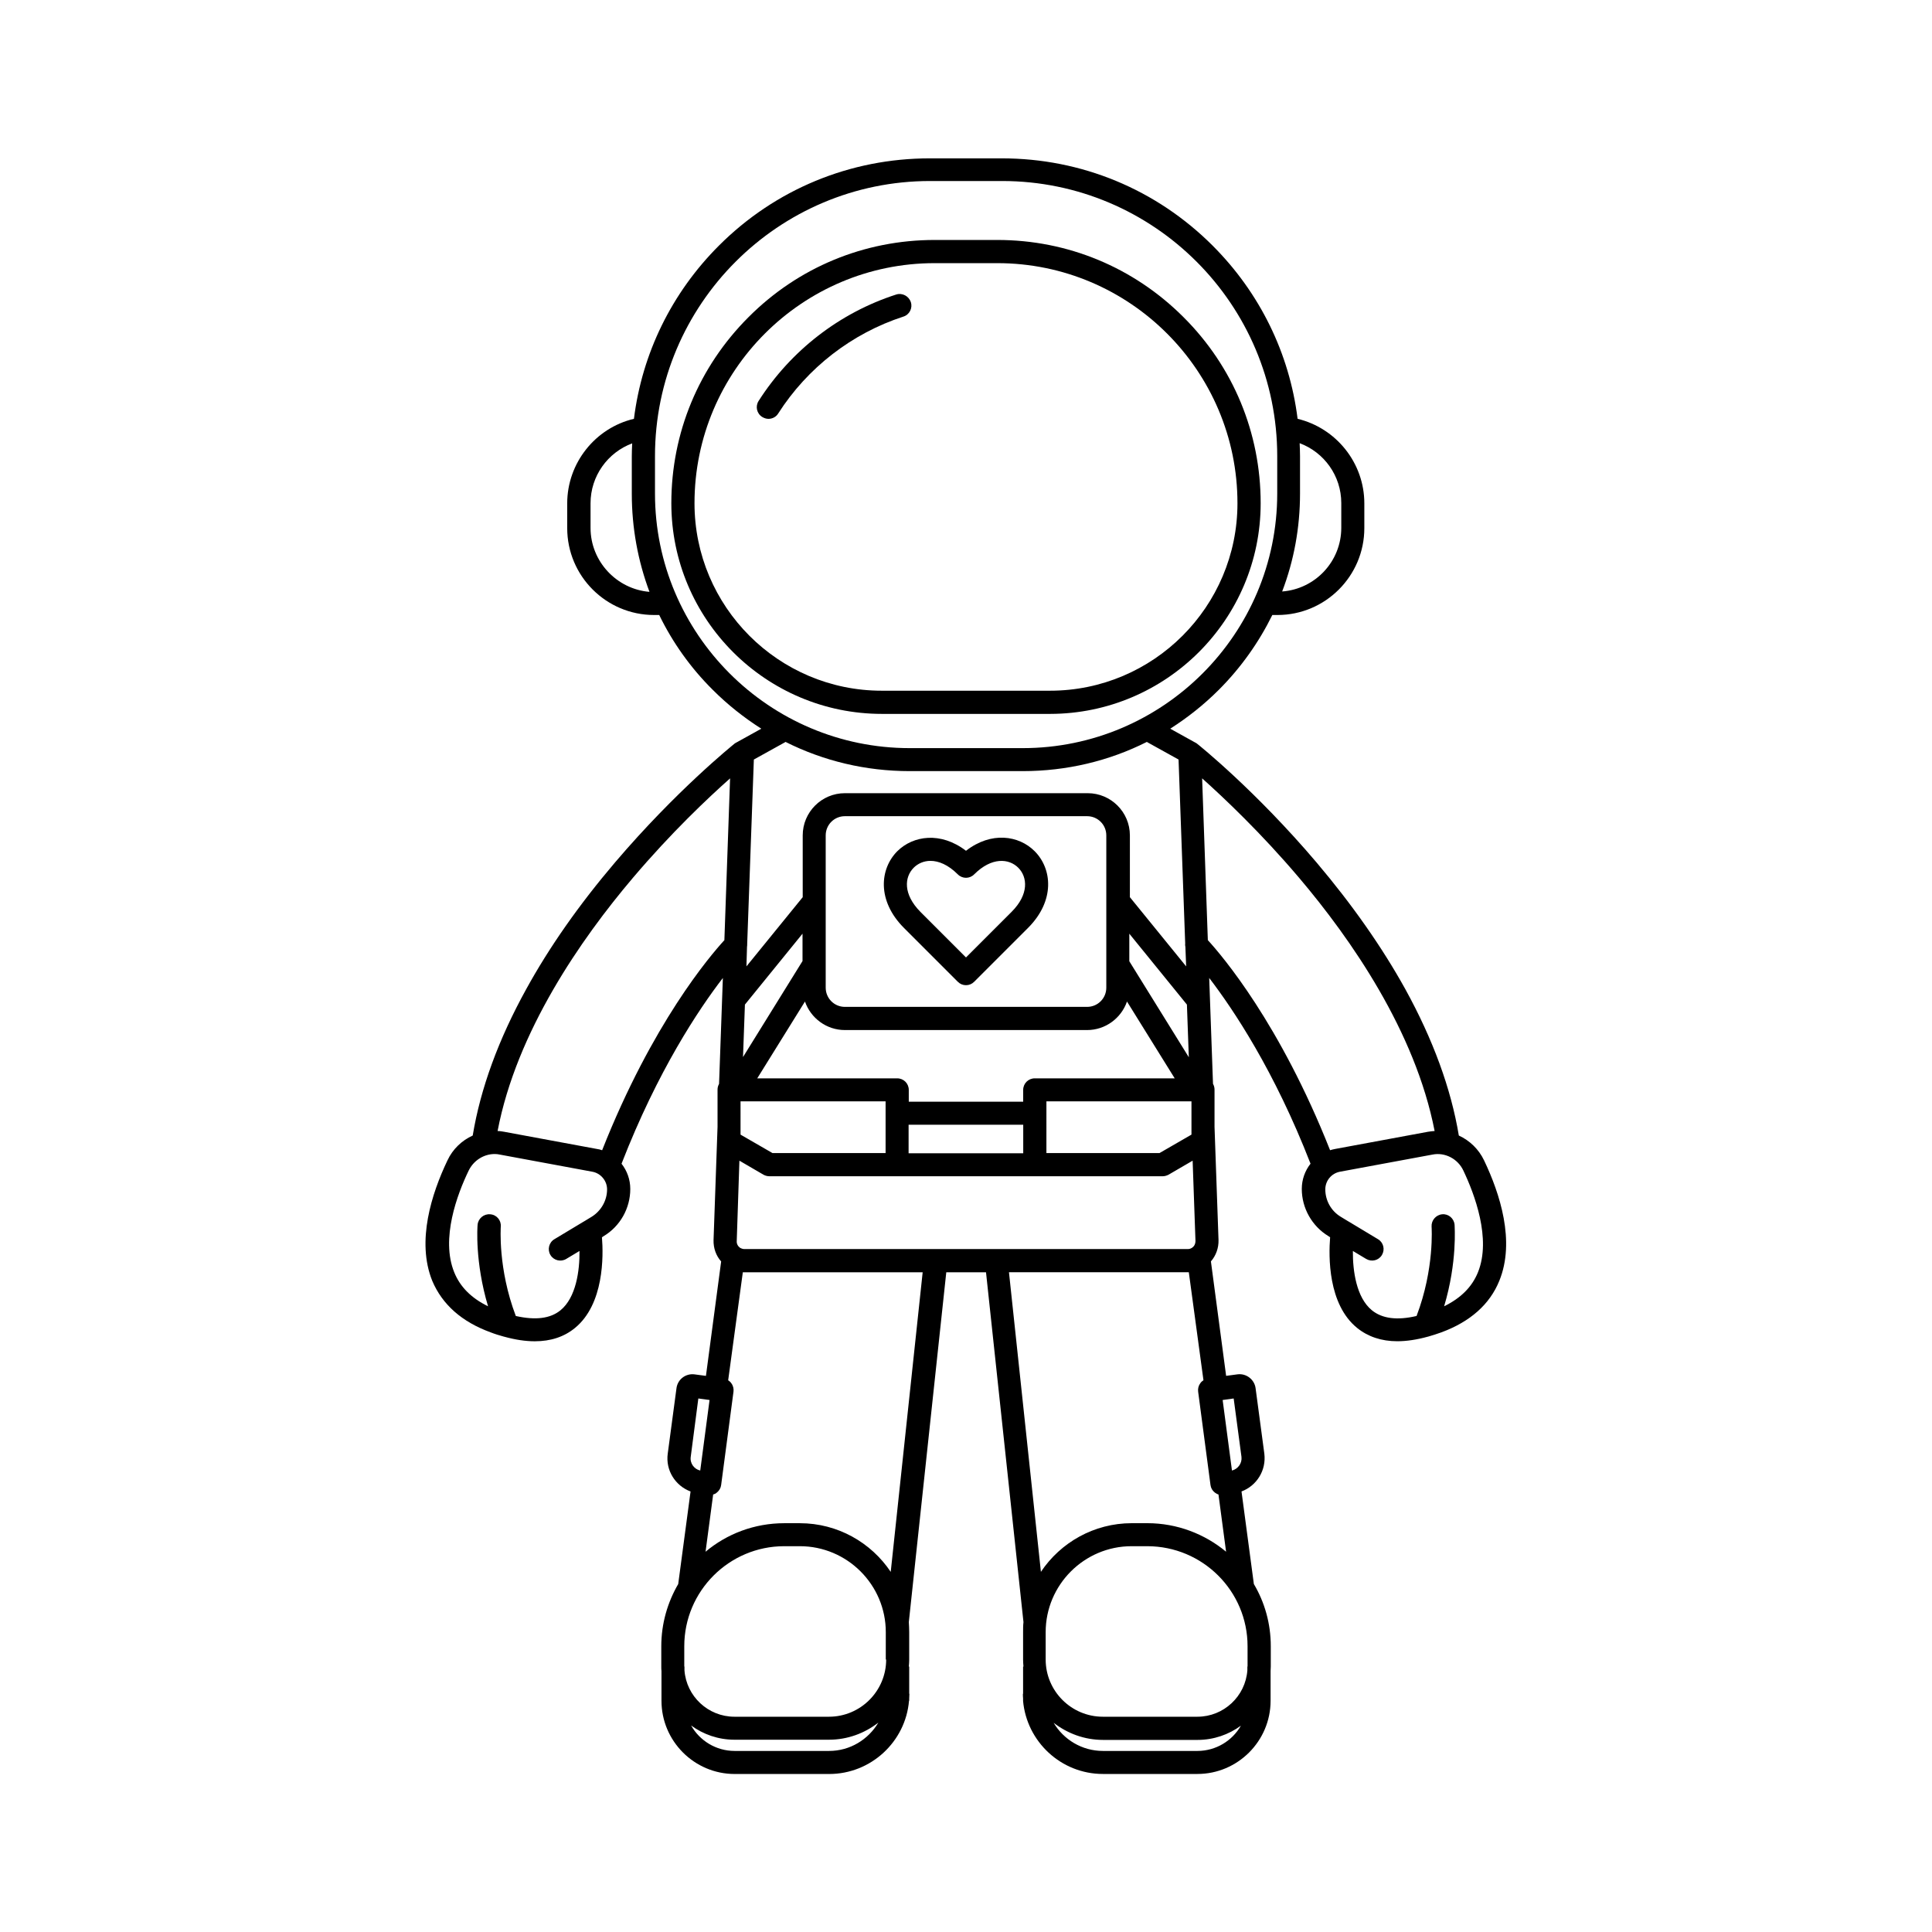 <?xml version="1.0" encoding="UTF-8"?>
<!-- The Best Svg Icon site in the world: iconSvg.co, Visit us! https://iconsvg.co -->
<svg fill="#000000" width="800px" height="800px" version="1.1" viewBox="144 144 512 512" xmlns="http://www.w3.org/2000/svg">
 <g>
  <path d="m478.09 277.37c0-18.641-7.254-36.172-20.453-49.324-13.199-13.199-30.684-20.453-49.324-20.453h-16.625c-18.641 0-36.172 7.254-49.324 20.453-13.199 13.199-20.453 30.684-20.453 49.324 0 30.781 25.039 55.82 55.82 55.82h44.586c30.734-0.047 55.773-25.039 55.773-55.82zm-150.04 0c0-35.117 28.566-63.633 63.633-63.633h16.625c35.117 0 63.633 28.566 63.633 63.633 0 27.406-22.27 49.676-49.676 49.676h-44.586c-27.359 0-49.629-22.27-49.629-49.676z"/>
  <path d="m381.51 222.05c-15.012 4.836-27.961 14.863-36.477 28.215-0.906 1.41-0.504 3.324 0.957 4.231 0.504 0.301 1.059 0.504 1.664 0.504 1.008 0 2.016-0.504 2.57-1.41 7.758-12.141 19.547-21.262 33.199-25.695 1.613-0.504 2.469-2.266 1.965-3.828-0.555-1.613-2.266-2.519-3.879-2.016z"/>
  <path d="m274 497.08c1.16 0.453 2.316 0.805 3.426 1.109 0.051 0 0.152 0.051 0.203 0.051 2.922 0.805 5.594 1.211 8.113 1.211 4.18 0 7.758-1.16 10.629-3.527 7.707-6.297 7.559-19.043 7.152-24.031l0.453-0.301c4.383-2.621 7.055-7.406 7.055-12.496 0-2.519-0.855-4.836-2.316-6.699 9.574-24.637 20.453-40.91 26.852-49.223l-1.008 28.062c-0.25 0.453-0.402 0.957-0.402 1.512v9.875l-1.059 30.027c-0.051 2.117 0.656 4.133 2.016 5.644l-4.031 30.328-3.023-0.402c-2.316-0.301-4.484 1.309-4.785 3.68l-2.316 17.332c-0.605 4.434 2.016 8.516 6.047 10.027l-3.273 24.535c-2.82 4.836-4.484 10.48-4.484 16.473v5.391c0 0.402 0 0.805 0.051 1.211v7.859c0 10.68 8.715 19.398 19.398 19.398h25.039c11.082 0 20.254-8.566 21.16-19.398h0.051v-0.605c0-0.402 0.051-0.855 0.051-1.258h-0.051v-7.203h-0.102c0.051-0.605 0.102-1.211 0.102-1.863v-7.254c0-0.906-0.051-1.812-0.102-2.672l9.926-92.699h10.531l9.926 92.699c-0.102 0.855-0.102 1.762-0.102 2.672v7.254c0 0.605 0.051 1.258 0.102 1.863h-0.102v7.203h-0.051c0 0.402 0 0.855 0.051 1.258v0.605l-0.008-0.008c0.957 10.832 10.078 19.398 21.16 19.398h25.039c10.68 0 19.398-8.715 19.398-19.398v-7.859c0-0.402 0.051-0.805 0.051-1.211v-5.391c0-5.996-1.613-11.637-4.484-16.473l-3.273-24.535c4.031-1.512 6.602-5.594 6.047-10.027l-2.316-17.332c-0.301-2.316-2.469-3.981-4.785-3.68l-3.023 0.402-4.031-30.328c1.359-1.562 2.066-3.578 2.016-5.644l-1.059-30.027v-9.875c0-0.555-0.152-1.059-0.402-1.512l-1.008-28.062c6.398 8.363 17.281 24.586 26.852 49.223-1.461 1.863-2.316 4.18-2.316 6.699 0 5.09 2.719 9.875 7.055 12.496l0.453 0.301c-0.402 5.039-0.605 17.734 7.152 24.031 2.871 2.316 6.449 3.527 10.629 3.527 2.469 0 5.188-0.402 8.113-1.211 0.051 0 0.152-0.051 0.203-0.051 1.109-0.301 2.266-0.707 3.426-1.109 7.609-2.82 12.797-7.406 15.316-13.652 4.281-10.48 0.152-23.125-4.031-31.891-1.41-2.973-3.828-5.289-6.699-6.602-2.066-12.445-6.852-25.492-14.207-38.844-6.144-11.082-14.055-22.371-23.527-33.555-16.121-18.992-31.035-30.984-31.691-31.488-0.203-0.152-0.402-0.25-0.605-0.352l-6.449-3.578c4.586-2.922 8.918-6.348 12.848-10.277 5.894-5.894 10.629-12.594 14.207-19.852h1.359c12.695 0 23.023-10.328 23.023-23.023v-6.551c0-10.73-7.457-19.949-17.684-22.418-2.168-17.332-9.977-33.352-22.52-45.898-14.914-14.914-34.762-23.125-55.871-23.125h-19.094c-21.109 0-40.961 8.211-55.871 23.125-12.543 12.543-20.355 28.566-22.52 45.898-10.227 2.418-17.684 11.688-17.684 22.418v6.551c0 12.695 10.328 23.023 23.023 23.023h1.359c3.527 7.254 8.312 14.008 14.207 19.852 3.93 3.93 8.262 7.356 12.848 10.277l-6.449 3.578c-0.203 0.102-0.402 0.203-0.605 0.352-0.605 0.504-15.516 12.496-31.691 31.488-9.523 11.184-17.434 22.469-23.527 33.555-7.356 13.301-12.141 26.348-14.207 38.844-2.871 1.309-5.289 3.578-6.699 6.602-4.18 8.766-8.262 21.363-4.031 31.891 2.664 6.305 7.852 10.891 15.461 13.66zm214.52-222.28v-9.926c0-1.16-0.051-2.266-0.102-3.426 6.5 2.418 11.035 8.664 11.035 15.871v6.551c0 8.918-6.902 16.223-15.668 16.879 3.121-8.164 4.734-16.93 4.734-25.949zm-188.02 9.121v-6.551c0-7.203 4.535-13.453 11.035-15.871-0.051 1.109-0.102 2.266-0.102 3.426v9.926c0 9.02 1.613 17.785 4.684 25.996-8.664-0.703-15.617-8.059-15.617-16.926zm28.566 230.69 2.973 0.402-2.469 18.691c-1.613-0.352-2.769-1.914-2.519-3.629zm34.66 93.406h-25.039c-4.938 0-9.27-2.719-11.539-6.75 3.223 2.367 7.203 3.777 11.488 3.777h25.039c4.938 0 9.473-1.715 13.098-4.535-2.668 4.488-7.504 7.508-13.047 7.508zm15.117-24.23c0 8.363-6.801 15.164-15.164 15.164h-25.039c-7.004 0-12.746-5.441-13.25-12.293v-1.008h-0.051v-5.391c0-14.609 11.891-26.5 26.5-26.5h4.133c12.543 0 22.773 10.227 22.773 22.773l-0.004 7.254zm82.473 24.23h-25.039c-5.543 0-10.43-3.023-13.047-7.457 3.629 2.82 8.16 4.535 13.098 4.535h25.039c4.281 0 8.262-1.41 11.488-3.777-2.269 3.981-6.602 6.699-11.539 6.699zm13.301-27.758v5.391h-0.051v1.008c-0.504 6.852-6.246 12.293-13.25 12.293h-25.039c-8.363 0-15.164-6.801-15.164-15.164v-7.254c0-12.543 10.227-22.773 22.773-22.773h4.133c14.707 0 26.598 11.891 26.598 26.5zm-3.68-65.648 2.066 15.469c0.203 1.664-0.906 3.223-2.519 3.629l-2.469-18.691zm60.863-60.406c2.973 6.246 7.457 18.086 3.879 26.953-1.562 3.879-4.535 6.852-8.969 9.02 3.527-11.789 2.769-21.16 2.769-21.613-0.152-1.664-1.613-2.922-3.273-2.769-1.664 0.152-2.922 1.613-2.82 3.273 0 0.102 0.805 11.133-3.981 23.68-5.141 1.211-9.117 0.707-11.84-1.512-4.133-3.375-5.09-10.48-5.039-15.719l3.527 2.117c1.461 0.855 3.324 0.402 4.18-1.059s0.402-3.324-1.059-4.18l-7.707-4.637c-0.051-0.051-0.102-0.051-0.102-0.051l-2.066-1.258c-2.519-1.512-4.082-4.281-4.082-7.254 0-2.316 1.664-4.281 3.93-4.684l24.484-4.535c3.277-0.66 6.707 1.105 8.168 4.227zm-43.531-77.586c13.754 16.223 30.781 40.707 35.922 67.109-0.605 0.051-1.16 0.102-1.762 0.203l-24.484 4.535c-0.504 0.102-1.008 0.203-1.461 0.352-13.301-33.605-28.566-51.488-32.395-55.672l-1.512-42.875c5.742 5.137 15.566 14.406 25.691 26.348zm-25.34 133.16c-0.301 0.203-0.605 0.453-0.805 0.754-0.504 0.656-0.707 1.461-0.605 2.266l3.273 24.738c0.102 0.805 0.504 1.512 1.16 2.016 0.301 0.203 0.605 0.402 0.957 0.504l2.016 15.164c-5.644-4.684-12.949-7.559-20.859-7.559h-4.133c-10.027 0-18.895 5.141-24.082 12.898l-8.465-79.398h47.309 0.352zm-78.094-73.809v-3.125c0-1.715-1.359-3.074-3.074-3.074h-37.082l12.645-20.355c1.512 4.383 5.691 7.559 10.578 7.559h64.184c4.887 0 9.07-3.176 10.578-7.559l12.645 20.355h-37.082c-1.715 0-3.074 1.359-3.074 3.074v3.125zm30.332 6.098v7.559h-30.379v-7.559zm-52.348-36.324v-40.355c0-2.82 2.266-5.09 5.09-5.09h64.184c2.82 0 5.09 2.266 5.09 5.09v40.355c0 2.82-2.266 5.09-5.09 5.09h-64.184c-2.82 0-5.09-2.269-5.09-5.09zm58.492 33.25v-3.125h38.441v8.816l-8.465 4.887h-29.977zm37.738-14.812-15.77-25.441v-7.305l15.266 18.793zm-141.47-149.38v-9.926c0-40.203 32.695-72.902 72.902-72.902h19.094c40.203 0 72.902 32.695 72.902 72.902v9.926c0 37.18-30.277 67.461-67.461 67.461h-29.926c-37.23 0-67.512-30.277-67.512-67.461zm24.387 120.16c0.051-0.301 0.051-0.605 0.051-0.906l1.762-48.77 8.363-4.637v-0.051c10.125 5.09 21.312 7.758 32.949 7.758h29.926c11.637 0 22.871-2.672 32.949-7.758v0.051l8.363 4.637 1.762 48.77c-0.051 0.301 0 0.605 0.051 0.906l0.203 5.141-14.914-18.34v-16.375c0-6.195-5.039-11.184-11.184-11.184h-64.336c-6.195 0-11.184 5.039-11.184 11.184v16.375l-14.914 18.34zm-0.555 15.266 15.266-18.793v7.254l-15.77 25.441zm-1.16 25.645h38.441v13.703h-29.977l-8.465-4.887zm-0.301 15.719 6.398 3.727c0.453 0.25 1.008 0.402 1.562 0.402h104.19c0.555 0 1.059-0.152 1.562-0.402l6.398-3.727 0.754 21.312c0 0.707-0.301 1.359-0.906 1.762-0.352 0.25-0.754 0.352-1.16 0.352h-117.49c-0.402 0-0.805-0.152-1.16-0.352-0.555-0.402-0.906-1.059-0.855-1.762zm0.906 29.574h0.352 47.309l-8.465 79.398c-5.188-7.758-14.055-12.898-24.082-12.898h-4.133c-7.91 0-15.215 2.82-20.859 7.559l2.016-15.164c0.352-0.102 0.707-0.25 0.957-0.504 0.656-0.504 1.059-1.211 1.16-2.016l3.273-24.738c0.102-0.805-0.102-1.613-0.605-2.266-0.203-0.301-0.504-0.555-0.805-0.754zm-29.121-104.54c10.125-11.941 19.949-21.211 25.746-26.348l-1.512 42.875c-3.828 4.18-19.094 22.016-32.395 55.672-0.453-0.152-0.957-0.301-1.461-0.352l-24.484-4.535c-0.605-0.102-1.16-0.203-1.762-0.203 5.035-26.352 22.113-50.887 35.867-67.109zm-43.527 77.586c1.309-2.672 3.981-4.383 6.902-4.383 0.453 0 0.906 0.051 1.359 0.152l24.484 4.535c2.266 0.402 3.93 2.418 3.93 4.684 0 2.922-1.562 5.691-4.082 7.254l-2.066 1.258c-0.051 0-0.102 0.051-0.102 0.051l-7.707 4.637c-1.461 0.855-1.914 2.769-1.059 4.18 0.855 1.461 2.769 1.914 4.18 1.059l3.527-2.117c0.051 5.238-0.906 12.344-5.039 15.719-2.719 2.215-6.648 2.672-11.84 1.512-4.785-12.594-3.981-23.578-3.981-23.68 0.152-1.664-1.109-3.176-2.82-3.273-1.664-0.152-3.176 1.109-3.324 2.769-0.051 0.453-0.754 9.824 2.769 21.613-4.434-2.168-7.406-5.141-8.969-9.02-3.621-8.91 0.812-20.699 3.836-26.949z"/>
  <path d="m397.83 404.18c0.605 0.605 1.359 0.906 2.168 0.906 0.805 0 1.562-0.301 2.168-0.906l14.258-14.258c7.254-7.254 6.398-15.719 1.762-20.355-4.18-4.18-11.488-5.289-18.188-0.102-6.699-5.141-14.008-4.031-18.188 0.102-4.637 4.637-5.492 13.098 1.762 20.355zm-11.688-30.227c1.109-1.109 2.672-1.812 4.434-1.812 2.168 0 4.684 1.008 7.254 3.578 1.211 1.211 3.125 1.211 4.332 0 4.637-4.637 9.219-4.231 11.688-1.762s2.871 7.055-1.762 11.688l-12.09 12.09-12.09-12.09c-4.637-4.691-4.234-9.223-1.766-11.691z"/>
 </g>
</svg>